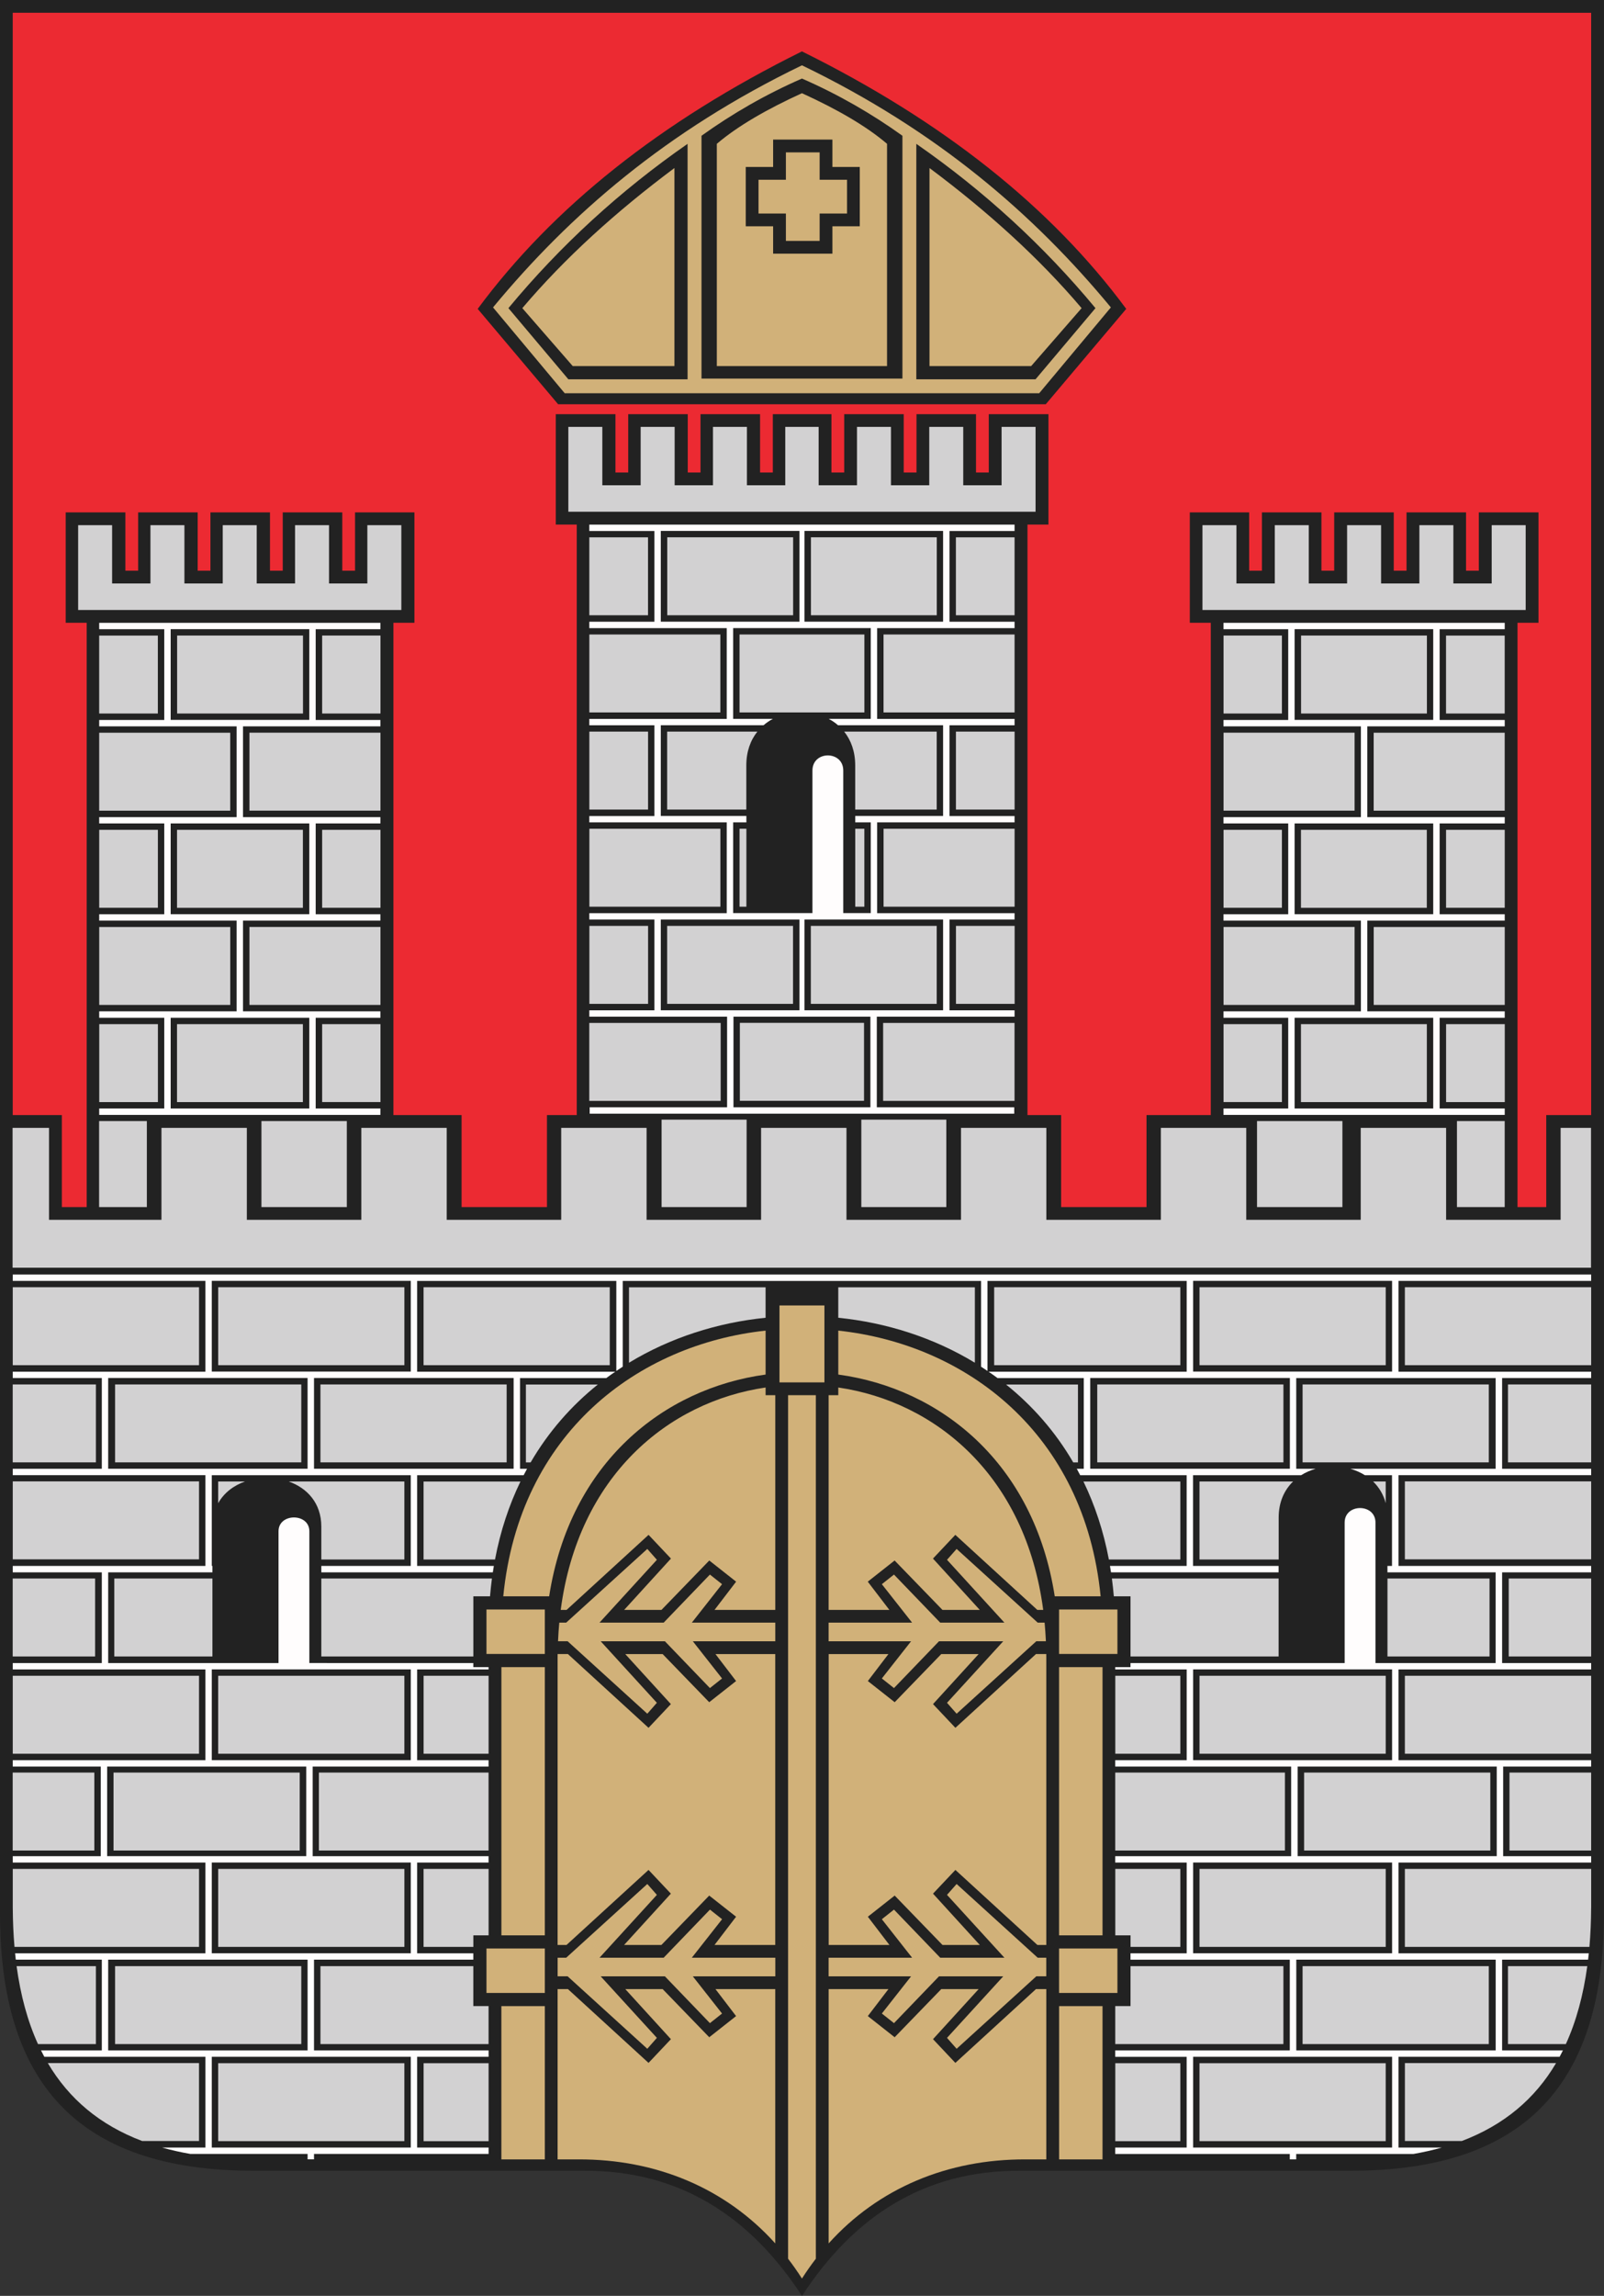 <?xml version="1.0" encoding="UTF-8" standalone="no"?>
<svg
    xmlns:inkscape="http://www.inkscape.org/namespaces/inkscape"
    xmlns:rdf="http://www.w3.org/1999/02/22-rdf-syntax-ns#"
    xmlns="http://www.w3.org/2000/svg"
    xmlns:cc="http://creativecommons.org/ns#"
    xmlns:dc="http://purl.org/dc/elements/1.1/"
    xmlns:sodipodi="http://sodipodi.sourceforge.net/DTD/sodipodi-0.dtd"
    xmlns:svg="http://www.w3.org/2000/svg"
    xmlns:ns1="http://sozi.baierouge.fr"
    xmlns:xlink="http://www.w3.org/1999/xlink"
    id="svg2544"
    sodipodi:docname="POL_Włocławek_COA_2.svg"
    viewBox="0 0 482.41 690.2"
    sodipodi:version="0.32"
    inkscape:output_extension="org.inkscape.output.svg.inkscape"
    inkscape:version="0.46dev+devel"
  >
  <rect x="0" y="0" width="482.41" height="690.2" fill="#333333" stroke="none"/>
  <sodipodi:namedview
      id="base"
      bordercolor="#666666"
      inkscape:pageshadow="2"
      guidetolerance="10.0"
      pagecolor="#ffffff"
      gridtolerance="10.0"
      inkscape:zoom="0.62590281"
      objecttolerance="10.0"
      borderopacity="1.0"
      inkscape:current-layer="svg2544"
      inkscape:cx="241.205"
      inkscape:cy="345.1015"
      inkscape:window-y="123"
      inkscape:window-x="132"
      inkscape:window-height="643"
      showgrid="false"
      inkscape:pageopacity="0.0"
      inkscape:window-width="640"
  />
  <g
      id="g2554"
    >
    <path
        id="path2556"
        style="fill:#222222;fill-rule:evenodd"
        d="m482.4 0v575.44c-0.08 49.78-22.5 77.22-76.43 77.14h-99.23c-28.95-0.12-50.08 13.91-65.54 37.62-15.46-23.71-36.59-37.74-65.54-37.62h-99.234c-53.93 0.07-76.348-27.36-76.426-77.14v-575.44h482.41"
    />
    <path
        id="path2558"
        style="fill:#ec2a32;fill-rule:evenodd"
        d="m3.828 335.22v-331.38l474.72 0.003v331.38h-13.51v27.65h-8.64v-175.65h6.31v-33.18h-17.95v17.53h-3.84v-17.53h-17.9v17.53h-3.84v-17.53h-17.91v17.53h-3.84v-17.53h-17.9v17.53h-3.84v-17.53h-17.85v33.18h6.31v148h-19.33v27.65h-25.68v-27.65h-10.12v-177.52h6.31v-33.19h-17.95v17.53h-3.84v-17.53h-17.9v17.53h-3.84v-17.53h-17.9v17.53h-3.84v-17.53h-17.63v17.53h-3.84v-17.53h-17.91v17.53h-3.84v-17.53h-17.9v17.53h-3.84v-17.53h-17.95v33.19h6.31v177.52h-8.96v27.65h-25.68v-27.65h-20.5v-148h6.32v-33.18h-17.86v17.53h-3.84v-17.53h-17.908v17.53h-3.84v-17.53h-17.903v17.53h-3.84v-17.53h-17.902v17.53h-3.84v-17.53h-17.949v33.18h6.312v175.65h-7.468v-27.65h-14.684-0.09zm164.03-213.69l-24.19-28.671c22.56-30.488 54.94-56.336 97.52-77.41 42.58 21.07 74.97 46.922 97.53 77.41l-24.2 28.671h-146.66"
    />
    <path
        id="path2560"
        style="fill:#d2d1d2;fill-rule:evenodd"
        d="m246.21 128.34v17.54h11.53v-17.54h10.22v17.54h11.52v-17.54h10.22v17.54h11.53v-17.54h10.22v25.51h-10.22-11.53-10.22-11.52-10.22-11.53-21.57-10.21-11.53-10.22-11.53-10.22v-25.51h10.22v17.54h11.53v-17.54h10.22v17.54h11.53v-17.54h10.21v17.54h11.53v-17.54h10.04zm-21.73 144.24h-2.06v-23.44h2.06v23.44zm32.74-23.44h2.74v23.44h-2.74v-23.44zm2.75-34.96h-37.55v-23.44h37.55v23.44zm-37.45 116.75v-23.43h37.34v23.43h-37.34zm-100.9 56.04h-55.995v23.44h55.995v-23.44zm239.14 0h56v23.44h-56v-23.44zm-239.14 174.87h-55.995v23.44h55.995v-23.44zm239.14 0h56v23.44h-56v-23.44zm-233.37-174.87h56v23.44h-56v-23.44zm227.6 0h-55.99v23.44h55.99v-23.44zm-212.63 198.31h-14.97v-23.44h19.56v19.97h-4.59v3.47zm197.66 0h14.97v-23.44h-19.56v19.97h4.59v3.47zm-191.14-116.46h-21.49v-23.44h29.14c-3.42 7.06-6.03 14.87-7.65 23.44zm184.62 0h21.49v-23.44h-29.14c3.42 7.06 6.03 14.87 7.65 23.44zm-186.55 174.87h-19.55v-23.44h19.55v23.44zm188.48 0h19.56v-23.44h-19.56v23.44zm-188.48-116.47h-19.55v-23.44h19.55v23.44zm188.48 0h19.56v-23.44h-19.56v23.44zm-275.57 0h-56.024v-23.44h56.024v23.44zm362.66 0h56.03v-23.44h-56.03v23.44zm-362.66-116.81h-56.024v-23.44h56.024v23.44zm362.66 0h56.03v-23.44h-56.03v23.44zm-418.68 163.21v-11.78h56.024v23.44h-55.504c-0.321-3.73-0.493-7.62-0.516-11.66h-0.004zm474.71 0v-11.78h-56.03v23.44h55.51c0.32-3.73 0.49-7.62 0.51-11.66h0.01zm-418.69-104.84h-56.024v-23.44h56.024v23.44zm362.66 0h56.03v-23.44h-56.03v23.44zm-408.14 151.43h45.477v23.43h-17.11c-12.691-4.8-22.027-12.68-28.367-23.43zm453.62 0h-45.47v23.43h17.11c12.69-4.8 22.02-12.68 28.36-23.43zm-402.38-92.99h55.995v-23.44h-55.995v23.44zm351.14 0h-56v-23.44h56v23.44zm-351.14-81.84v6.52c1.75-3.15 4.672-5.32 8.051-6.52h-8.051zm31.016 23.44h24.979v-23.44h-34.76c5.48 1.94 9.781 6.46 9.781 13.53v9.9 0.01zm320.12-23.44v6.51c-0.69-2.64-2.03-4.81-3.78-6.51h3.78zm-32.2 23.44h-23.8v-23.44h28.14c-2.63 2.55-4.33 6.16-4.33 10.85v12.58l-0.01 0.01zm-262.94 151.43h-55.995v23.43h55.995v-23.43zm239.14 0h56v23.43h-56v-23.43zm-171.58-210.58v-22.67h41.08v9.15c-14.51 1.47-28.67 5.98-41.08 13.52zm104.02 0v-22.67h-41.08v9.15c14.51 1.47 28.67 5.98 41.08 13.52zm-133.61 29.97h-1.42v-23.41h21.62c-7.91 6.34-14.8 14.14-20.2 23.41zm-63.211-23.44h56.001v23.43h-56.001v-23.43zm-5.762 0h-56v23.43h56v-23.43zm-86.789 0h25.02v23.43h-25.02l0-23.43zm318.96 23.44h1.42v-23.41h-21.62c7.91 6.34 14.81 14.14 20.2 23.41zm63.21-23.44h-55.99v23.43h55.99v-23.43zm5.77 0h56v23.43h-56v-23.43zm86.79 0h-25.02v23.43h25.02v-23.43zm-331.61 198.3h-50.567v-23.43h45.977v12.01h4.59v11.42zm-56.333-23.43h-56v23.43h56v-23.43zm-85.621 0h23.852v23.43h-17.418c-3.121-6.85-5.242-14.68-6.434-23.43zm330.43 23.43h50.57v-23.43h-45.98v12.01h-4.59v11.42zm56.34-23.43h56v23.43h-56v-23.43zm85.62 0h-23.85v23.43h17.41c3.12-6.85 5.25-14.68 6.44-23.43zm-335.03-93.09h-45.715v-23.44h51.315c-0.22 1.76-0.42 3.54-0.57 5.35h-5.02v18.08l-0.01 0.01zm-78.461-23.44h-29.512v23.44h29.512v-23.44zm-60.071 0h24.789v23.44h-24.789l0-23.44zm336.19 23.44h44.54v-23.44h-50.14c0.23 1.76 0.43 3.54 0.58 5.35h5.02v18.08 0.01zm77.28-23.44h30.7v23.44h-30.7v-23.44zm61.26 0h-24.79v23.44h24.79v-23.44zm-331.61 81.78h-51.028v-23.44h51.028v23.44zm-56.794-23.44h-56v23.43h56v-23.43zm-86.328 0h24.559v23.43h-24.559l0-23.43zm331.6 23.44h51.03v-23.44h-51.03v23.44zm56.8-23.44h56v23.43h-56v-23.43zm86.33 0h-24.56v23.43h24.56v-23.43zm-463.8-193.82v27.65h33.812v-27.65h25.68v27.65h34.436v-27.65h25.68v27.65h34.43v-27.65h25.68v27.65h34.44v-27.65h25.68v27.65h34.44v-27.65h25.67v27.65h34.44v-27.65h25.68v27.65h34.43v-27.65h25.68v27.65h34.44v-27.65h9.14v42.04h-474.72l-0.003-42.04h10.93 0.035zm15.062-2.04h14.36v25.85h-14.36v-25.85zm422.74 0h-14.36v25.85h14.36v-25.85zm-235.8-6.06h-39.52v-23.44h39.52v23.44zm48.86 0h39.52v-23.44h-39.52v23.44zm-186.98 6.06h25.683v25.85h-25.683v-25.85zm325.11 0h-25.68v25.85h25.68v-25.85zm-179.19-0.43h-25.57v26.28h25.57v-26.28zm34.5 0h25.56v26.28h-25.56v-26.28zm-225.33-161.18h11.528v-17.53h10.219v17.53h11.527v-17.53h10.219v17.53h11.527v-17.53h10.219v17.53h11.527v-17.53h10.22v25.5h-10.22-11.527-10.219-11.527-10.219-11.527-10.219-11.528-10.218v-25.5h10.218v17.53zm414.92 0h-11.53v-17.53h-10.22v17.53h-11.52v-17.53h-10.22v17.53h-11.53v-17.53h-10.22v17.53h-11.53v-17.53h-10.22v25.5h10.22 11.53 10.22 11.53 10.22 11.52 10.22 11.53 10.22v-25.5h-10.22v17.53zm-357.54 74.06h-37.856v23.44h37.856v-23.44zm300.17 0h37.85v23.44h-37.85v-23.44zm-190.62-29.53v23.44h23.81v-13.27c0-4.22 1.28-7.61 3.33-10.17h-27.14zm81.07 0v23.44h-24.51v-13.27c0-4.22-1.28-7.61-3.32-10.17h27.83zm-228.48 111.38h37.856v-23.44h-37.856v23.44zm375.89 0h-37.86v-23.44h37.86v23.44zm-228.48-29.53h37.86v-23.44h-37.86v23.44zm81.07 0h-37.86v-23.44h37.86v23.44zm-234.24-87.29h-17.649v-23.43h17.649v23.43zm387.42 0h17.65v-23.43h-17.65v23.43zm-240-29.53h-17.66v-23.43h17.66v23.43zm92.59 0h17.65v-23.43h-17.65v23.43zm-218.25 58.74h-39.406v-23.44h39.406v23.44zm343.9 0h39.41v-23.44h-39.41v23.44zm-196.49-29.53h-39.4v-23.44h39.4v23.44zm49.08 0h39.41v-23.44h-39.41v23.44zm-218.24 58.73h-17.649v-23.44h17.649v23.44zm387.42 0h17.65v-23.44h-17.65v23.44zm-240-29.53h-17.66v-23.44h17.66v23.44zm92.59 0h17.65v-23.44h-17.65v23.44zm-218.25 58.73h-39.406v-23.43h39.406v23.43zm343.9 0h39.41v-23.43h-39.41v23.43zm-196.49-29.53h-39.4v-23.44h39.4v23.44zm49.08 0h39.41v-23.44h-39.41v23.44zm-218.24 58.74h-17.649v-23.44h17.649v23.44zm387.42 0h17.65v-23.44h-17.65v23.44zm-240-29.53h-17.66v-23.44h17.66v23.44zm92.59 0h17.65v-23.44h-17.65v23.44zm-190.62 6.09h17.543v23.43h-17.543v-23.43zm288.65 0h-17.55v23.43h17.55v-23.43zm-310.52-29.21h39.406v23.44h-39.406v-23.44zm332.38 0h-39.41v23.44h39.41v-23.44zm-310.51-29.2h17.543v23.44h-17.543v-23.44zm288.65 0h-17.55v23.44h17.55v-23.44zm-310.52-29.21h39.406v23.44h-39.406v-23.44zm332.38 0h-39.41v23.44h39.41v-23.44zm-310.51-29.2h17.543v23.44h-17.543v-23.44zm288.65 0h-17.55v23.44h17.55v-23.44zm-294.41 0h-37.856v23.44h37.856v-23.44zm300.17 0h37.85v23.44h-37.85v-23.44zm-152.76-29.53h-37.86v23.44h37.86v-23.44zm5.35 0h37.85v23.44h-37.85"
    />
    <path
        id="path2562"
        style="fill:#d1b179;fill-rule:evenodd"
        d="m236.36 72.422v-8.235h-8.23v-10.144h8.23v-8.235h10.15v8.235h8.24v10.144h-8.24v8.235h-10.15zm-33.52-21.911v59.549h-30.58l-15.17-17.424c12.75-15.031 28.16-29.003 45.75-42.121v-0.004zm76.71 0v59.549h30.57l15.18-17.424c-12.75-15.031-28.17-29.003-45.75-42.121v-0.004zm-55.26-0.312h8.23v-8.23h17.83v8.23h8.23v17.828h-8.23v8.234h-17.83v-8.234h-8.23v-17.828zm-8.7 59.861v-66.826c6.33-5.387 15.09-10.422 25.6-15.215 10.51 4.793 19.27 9.828 25.59 15.215v66.826h-51.19zm96.95 8.16l21.56-25.806c-23.11-27.926-52.12-53.086-92.91-72.778-40.78 19.692-69.8 44.852-92.91 72.778l21.56 25.806h142.7zm-36.95-74.986v70.796h35.85l18.03-21.394c-15.61-18.816-33.57-35.285-53.89-49.398l0.01-0.004zm-4.18 70.576v-72.998c-9.19-6.59-19.19-12.379-30.22-17.199-11.03 4.82-21.02 10.609-30.21 17.199v72.998h60.43zm-64.62-70.576v70.796h-35.85l-18.03-21.394c15.61-18.816 33.58-35.285 53.89-49.398l-0.01-0.004zm-60.48 542.53h17.55v13.36h-17.55v-13.36zm189.76 0h-17.55v13.36h17.55v-13.36zm-189.76-101.92h17.55v13.37h-17.55v-13.37zm189.76 0h-17.55v13.37h17.55v-13.37zm-185.28 165.32h13.07v-46.08h-13.07v46.08zm79.47-249.15c-38.33 4.13-74.06 30.75-78.9 79.88h13.8c6.25-40.29 34.54-62.51 65.1-66.67v-13.21zm-66.4 101.16h-13.06v80.64h13.06v-80.64zm167.73 147.99h-13.06v-46.08h13.06v46.08zm-79.47-249.15c38.33 4.13 74.06 30.75 78.9 79.88h-13.8c-6.25-40.29-34.53-62.51-65.1-66.67v-13.21zm66.4 101.16h13.07v80.64h-13.07v-80.64zm-84.09-108.73h13.52v23.13h-13.52v-23.13zm-66.73 256.72v-51.19h3.11l24.24 22.18 6.73-7.13-13.72-15.05h11.24l14.01 14.47 8.07-6.36-6.2-8.11h17.98v76.45c-14.94-16.61-35.8-25.35-59.26-25.26h-6.21 0.01zm0-64.46v-86.05c0-0.47 0.01-0.93 0.01-1.41h3.09l24.25 22.18 6.72-7.13-13.72-15.04h11.24l14.01 14.47 8.08-6.36-6.2-8.11h17.98v87.45h-18.27l6.49-8.49-8.08-6.36-14.38 14.85h-11.22l14.07-15.43-6.72-7.13-24.67 22.56h-2.68zm0.94-100.73c5.28-40.27 32.29-62.56 61.62-66.86v2.31h2.91v64.55h-18.27l6.49-8.49-8.07-6.36-14.38 14.85h-11.22l14.07-15.43-6.73-7.13-24.66 22.57h-1.76v-0.01zm146.04 165.19v-51.19h-3.11l-24.24 22.18-6.72-7.13 13.72-15.05h-11.24l-14.02 14.47-8.07-6.36 6.2-8.11h-17.98v76.45c14.94-16.61 35.8-25.35 59.27-25.26h6.2-0.01zm0-64.46v-86.05c0-0.47 0-0.93-0.01-1.41h-3.09l-24.24 22.18-6.73-7.13 13.72-15.04h-11.24l-14.01 14.47-8.07-6.36 6.19-8.11h-17.97v87.45h18.27l-6.49-8.49 8.07-6.36 14.38 14.85h11.22l-14.07-15.43 6.73-7.13 24.66 22.56h2.69-0.01zm-0.93-100.73c-5.29-40.27-32.29-62.56-61.63-66.86v2.31h-2.91v64.55h18.27l-6.49-8.49 8.07-6.36 14.39 14.85h11.22l-14.07-15.43 6.72-7.13 24.67 22.57h1.75l0.01-0.01zm-80.58 9.43h-24.8l8.79 11.18-3.65 2.89-13.54-14.07h-19.31l16.9 18.5-2.88 3.28-23.97-21.79h-2.88c0.08-1.89 0.21-3.76 0.38-5.59h2.07l24.4-22.16 2.88 3.27-17.26 18.89h19.3l13.91-14.45 3.65 2.89-9.09 11.56h25.1v5.59 0.01zm16.04 0h24.8l-8.79 11.18 3.65 2.89 13.54-14.07h19.32l-16.91 18.5 2.89 3.28 23.97-21.79h2.88c-0.09-1.89-0.22-3.76-0.39-5.59h-2.07l-24.39-22.16-2.89 3.27 17.26 18.89h-19.3l-13.91-14.45-3.65 2.89 9.1 11.56h-25.11v5.59 0.01zm-16.04 100.73h-24.8l8.79 11.18-3.65 2.89-13.54-14.07h-19.31l16.9 18.5-2.88 3.28-23.97-21.79h-3v-5.58h2.57l24.4-22.17 2.88 3.27-17.25 18.89h19.29l13.92-14.46 3.65 2.89-9.1 11.57h25.11v5.59l-0.01 0.01zm16.04 0h24.8l-8.79 11.18 3.65 2.89 13.54-14.07h19.32l-16.91 18.5 2.89 3.28 23.97-21.79h2.99v-5.58h-2.57l-24.39-22.17-2.89 3.27 17.26 18.89h-19.3l-13.91-14.46-3.65 2.89 9.1 11.57h-25.11v5.59 0.01zm-3.84 84.9v-259.61h-8.35v259.61c1.46 1.9 2.85 3.88 4.17 5.95 1.32-2.07 2.71-4.05 4.18-5.95"
    />
    <path
        id="path2564"
        style="fill:#fffdfd;fill-rule:evenodd"
        d="m433.65 645.6h-13.05v-27.28h48.46c0.34-0.62 0.67-1.27 0.99-1.91h-18.28v-27.29h25.86c0.08-0.63 0.15-1.27 0.21-1.91h-57.24v-27.28h57.95v-1.92h-26.47v-26.93h26.47v-1.92h-57.95v-27.28h57.95v-1.92h-26.78v-27.28h26.78v-1.93h-57.95v-27.28h57.95v-1.92h-26.78v-27.28h26.78v-1.91h-57.95v-27.29h57.95v-1.92h-474.71l-0.004 1.92h57.942v27.29h-57.942v1.91h26.781v27.28h-26.781v1.92h57.942v27.28h-57.942v1.93h26.781v27.28h-26.781v1.92h57.942v27.28h-57.942v1.92h26.469v26.93h-26.469v1.92h57.942v27.28h-57.239c0.063 0.64 0.133 1.28 0.211 1.91h25.867v27.29h-18.281c0.32 0.64 0.648 1.29 0.992 1.91h48.454v27.28h-13.047c2.695 0.76 5.527 1.41 8.492 1.92h35.285v1.63h1.93v-1.63h52.508v-1.92h-21.49v-27.28h21.49v-1.91h-52.508v-27.29h47.908v-1.91h-16.89v-27.28h21.48v-1.92h-52.901v-26.93h52.901v-1.92h-21.48v-27.28h21.48v-0.7h-4.59v-1.22l-49.311-0.01v-39.62c0-5.53-9.273-5.53-9.273 0v39.63h-51.231v-27.28h31.356v-1.92h-0.195v-27.28h59.844v27.28h-26.903v1.92h51.583c0.09-0.64 0.2-1.28 0.3-1.92h-23.06v-27.28h32.03c0.33-0.65 0.67-1.29 1.02-1.92h-2.11v-27.28h25.95c0.89-0.66 1.78-1.3 2.7-1.92h-59.59v-27.28h59.9v27.06c0.64-0.43 1.28-0.86 1.93-1.28v-25.78h107.77v25.78c0.65 0.42 1.29 0.84 1.93 1.28v-27.06h59.91v27.28h-59.59c0.91 0.62 1.81 1.26 2.7 1.92h25.94v27.28h-2.1c0.35 0.63 0.69 1.27 1.02 1.92h32.02v27.28h-23.06c0.1 0.63 0.21 1.27 0.31 1.92h50.4v-1.92h-25.73v-27.28h32.51c1.34-0.84 2.8-1.48 4.34-1.92h-5.81v-27.28h59.97v27.28h-43.66c1.53 0.44 3 1.08 4.34 1.92h8.15v27.28h-1.37v1.92h32.54v27.28h-36.14v-42.24c0-5.82-9.27-5.82-9.27 0v42.24h-64.41v1.22h-4.59v0.7h21.49v27.28h-21.49v1.92h52.91v26.93h-52.91v1.92h21.49v27.28h-16.9v1.92h47.91v27.28h-52.5v1.92h21.48v27.28h-21.48v1.92h52.5v1.63h1.93v-1.63h35.29c2.96-0.52 5.8-1.16 8.49-1.92l0.03-0.01zm16.5-87.6h-59.88v-26.93h59.88v26.93zm-417.92 0h59.88v-26.93h-59.88v26.93zm0.305-143.75h59.973v27.29h-59.973v-27.29zm121.94 27.29h-60.034v-27.29h60.034v27.29zm-30.93-56.49h-59.847v27.28h59.847v-27.28zm0 116.81h-59.847v27.28h59.847v-27.28zm204.35-60.32h60.04v-27.29h-60.04v27.29zm30.94-56.49h59.84v27.28h-59.84v-27.28zm0 116.81h59.84v27.28h-59.84v-27.28zm-326.3 87.26h59.973v27.28h-59.973v-27.28zm91.011 29.2h-59.847v27.28h59.847v-27.28zm0-58.4h-59.847v27.28h59.847v-27.28zm326.29 29.2h-59.97v27.28h59.97v-27.28zm-91 29.2h59.84v27.28h-59.84v-27.28zm0-58.4h59.84v27.28h-59.84v-27.28zm-96.95-343.82v-27.28h-41.39v27.28h11.96c-1 0.53-1.94 1.17-2.81 1.92h-30.91v27.28h25.74v1.92h-3.98v27.28h23.85v-42.86c0-6.06 9.27-6.06 9.27 0v42.86h8.27v-27.28h-4.67v-1.92h26.42v-27.28h-31.6c-0.86-0.75-1.8-1.39-2.81-1.92h12.66zm43.15 118.7v-1.92h-41.33v-27.25h41.43v-1.91h-19.57v-27.29h19.57v-1.91h-41.33v-27.29h41.33v-1.91h-19.57v-27.28h19.57v-1.92h-41.33v-27.28h41.33v-1.93h-19.57v-27.28h19.57v-1.91h-127.9v1.91h19.57v27.28h-19.57v1.93h41.33v27.28h-41.33v1.92h19.57v27.28h-19.57v1.91h41.33v27.29h-41.33v1.91h19.57v27.29h-19.57v1.91h41.44v27.25h-41.33v1.92h127.69zm-84.44-29.17h41.18v27.25h-41.18v-27.25zm21.35-29.2h41.69v27.28h-41.69v-27.28zm0-116.82h41.69v27.28h-41.69v-27.28zm-1.51 116.82h-41.7v27.28h41.7v-27.28zm0-116.82h-41.7v27.28h41.7v-27.28zm-147.41 146.35h-41.696v27.28h41.696v-27.28zm1.921 27.28h19.461v1.92h-84.574v-1.92h19.57v-27.28h-19.57v-1.92h41.328v-27.28h-41.328v-1.92h19.57v-27.29h-19.57v-1.91h41.328v-27.28h-41.328v-1.92h19.57v-27.28h-19.57v-1.92h84.574v1.92h-19.461v27.28h19.461v1.92h-41.324v27.28h41.324v1.91h-19.461v27.29h19.461v1.92h-41.324v27.28h41.324v1.92h-19.461v27.28zm-1.921-85.69h-41.696v27.28h41.696v-27.28zm0-58.41h-41.696v27.28h41.696v-27.28zm296.33 116.82h41.69v27.28h-41.69v-27.28zm-1.92 27.28h-19.47v1.92h84.59v-1.92h-19.58v-27.28h19.58v-1.92h-41.33v-27.28h41.33v-1.92h-19.58v-27.29h19.58v-1.91h-41.33v-27.28h41.33v-1.92h-19.58v-27.28h19.58v-1.92h-84.59v1.92h19.47v27.28h-19.47v1.92h41.33v27.28h-41.33v1.91h19.47v27.29h-19.47v1.92h41.33v27.28h-41.33v1.92h19.47v27.28zm1.92-85.69h41.69v27.28h-41.69v-27.28zm0-58.41h41.69v27.28h-41.69"
    />
  </g
  >
</svg
>
